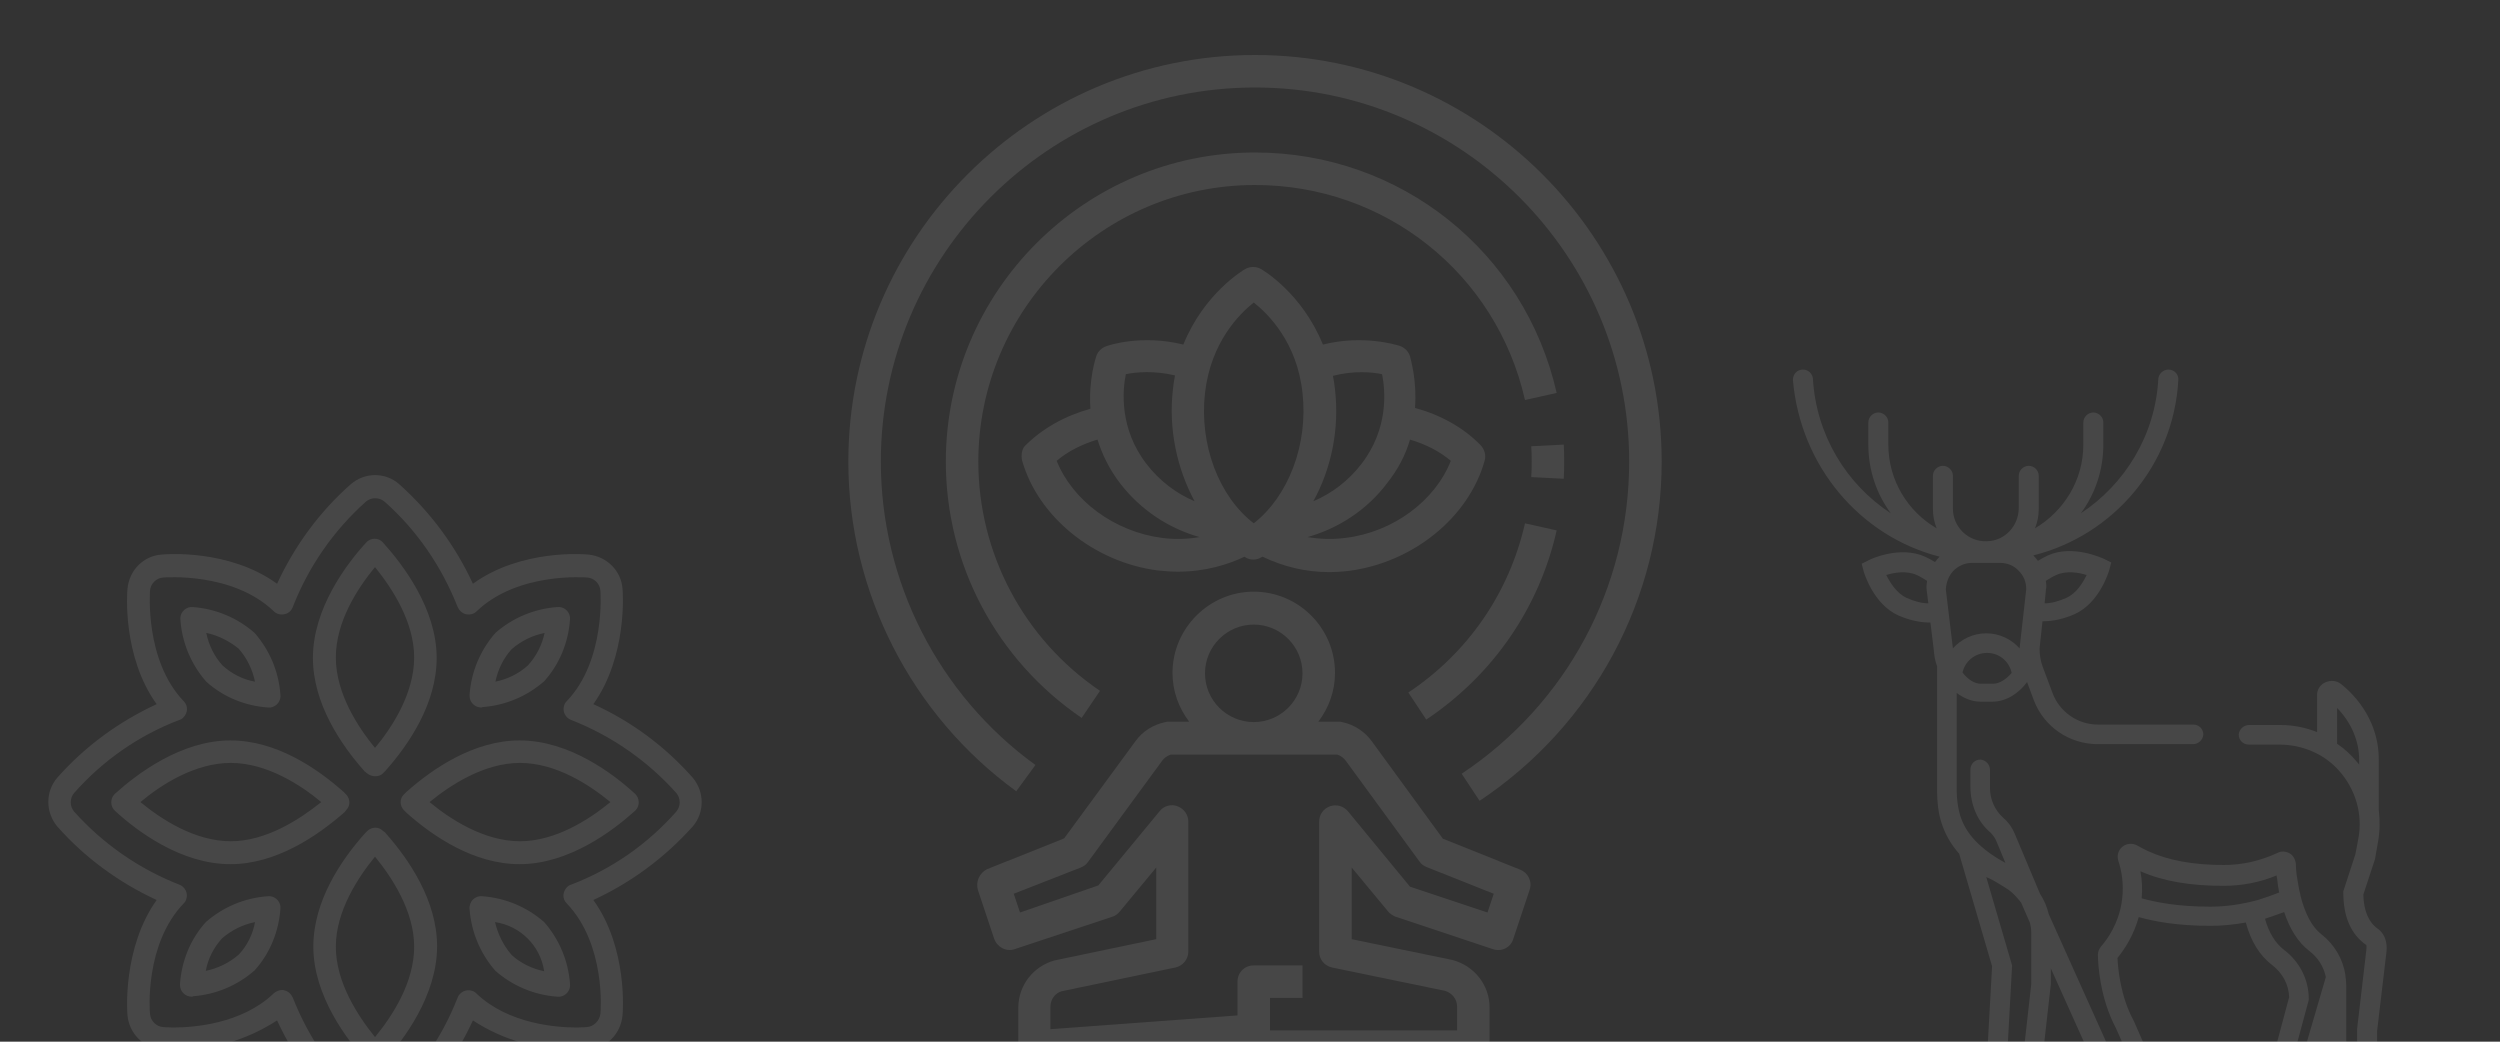 <?xml version="1.0" encoding="utf-8"?>
<!-- Generator: Adobe Illustrator 25.4.1, SVG Export Plug-In . SVG Version: 6.00 Build 0)  -->
<svg version="1.1" id="Layer_1" xmlns="http://www.w3.org/2000/svg" xmlns:xlink="http://www.w3.org/1999/xlink" x="0px" y="0px"
	 viewBox="0 0 600 250" style="enable-background:new 0 0 600 250;" xml:space="preserve">
<rect x="0" y="0" width="600" height="250" fill="#333333" stroke="none"/>
<style type="text/css">
	
		.st0{display:none;clip-path:url(#SVGID_00000120529011352090600820000006289438391155383695_);fill:#1B74BA;stroke:#1B74BA;stroke-miterlimit:10;}
	.st1{opacity:0.1;clip-path:url(#SVGID_00000120529011352090600820000006289438391155383695_);fill:#FFFFFF;}
	.st2{opacity:0.1;clip-path:url(#SVGID_00000120529011352090600820000006289438391155383695_);}
	.st3{fill:#FFFFFF;}
</style>
<g>
	<defs>
		<rect id="SVGID_1_" x="0.3" y="0.4" width="599.7" height="249.6"/>
	</defs>
	<clipPath id="SVGID_00000106860096150015077790000007767286646215283842_">
		<use xlink:href="#SVGID_1_"  style="overflow:visible;"/>
	</clipPath>
	
		<rect x="0.3" style="display:none;clip-path:url(#SVGID_00000106860096150015077790000007767286646215283842_);fill:#1B74BA;stroke:#1B74BA;stroke-miterlimit:10;" width="599.5" height="250"/>
	<path style="opacity:0.1;clip-path:url(#SVGID_00000106860096150015077790000007767286646215283842_);fill:#FFFFFF;" d="
		M245.3,110.5c3.8,13.5,17.2,24.4,32.5,26.4c1.7,0.2,3.4,0.3,4.9,0.3c6.6,0,12-1.7,16-3.6c0,0,0.1,0.1,0.1,0.1
		c0.6,0.4,1.3,0.6,2,0.6s1.4-0.2,2-0.6c0.1,0,0.1-0.1,0.2-0.1c5,2.4,10.4,3.7,15.9,3.7c1.6,0,3.3-0.1,4.9-0.3
		c15.3-2,28.7-12.8,32.5-26.4c0.4-1.3,0-2.8-1-3.8c-4.1-4.2-9.5-7.2-15.7-8.9c0.5-6.5-1-11.5-1.2-12.4c-0.4-1.2-1.3-2.1-2.5-2.5
		c-1-0.3-8.9-2.7-18.4-0.3c-5-12.3-14.3-17.8-14.8-18.1c-1.2-0.7-2.7-0.7-3.9,0c-0.5,0.3-9.8,5.8-14.8,18.1
		c-10-2.5-18.1,0.2-18.5,0.4c-1.1,0.4-2,1.2-2.4,2.4c0,0.1-1.9,5.4-1.4,12.6c-6.1,1.7-11.5,4.7-15.7,8.9
		C245.3,107.7,245,109.2,245.3,110.5z M338.4,105.5c3.7,1.1,7.1,2.8,9.8,5.1c-3.8,9.6-13.8,17.1-25.3,18.5c-3.1,0.4-6.1,0.3-9.1-0.2
		c7.5-2.1,14.3-6.6,19-12.8C335.6,112.6,337.4,109,338.4,105.5L338.4,105.5z M331.7,89.8c0.8,4,1.6,13.1-5,21.6c-3,3.9-7,7-11.5,8.9
		c4.3-7.8,6.3-17.3,5.2-26.8c-0.1-1.2-0.3-2.3-0.5-3.3C324.9,88.9,329.3,89.3,331.7,89.8z M289.2,94.3c1.4-12.2,8.3-19,11.7-21.7
		c3.4,2.7,10.4,9.5,11.7,21.7c1.4,12.4-3.4,24.8-11.7,31.3C292.5,119.1,287.8,106.7,289.2,94.3z M270.2,89.8
		c2.4-0.5,6.8-0.9,11.8,0.3c-0.2,1.1-0.4,2.2-0.5,3.4c-1.1,9.5,1,19,5.2,26.8c-4.5-1.9-8.5-5-11.5-8.9
		C268.6,102.9,269.4,93.7,270.2,89.8L270.2,89.8z M263.4,105.5c1.1,3.5,2.8,7.1,5.5,10.6c4.8,6.2,11.5,10.7,19,12.8
		c-2.9,0.5-5.9,0.6-9,0.2c-11.5-1.5-21.5-9-25.3-18.5C256.3,108.3,259.7,106.6,263.4,105.5z"/>
	<path style="opacity:0.1;clip-path:url(#SVGID_00000106860096150015077790000007767286646215283842_);fill:#FFFFFF;" d="
		M373.6,127.3l-7.6-1.7c-3.8,16.7-13.7,31.1-28,40.6l4.3,6.5C358.3,162,369.4,145.9,373.6,127.3L373.6,127.3z"/>
	<path style="opacity:0.1;clip-path:url(#SVGID_00000106860096150015077790000007767286646215283842_);fill:#FFFFFF;" d="
		M375.4,110.8c0-1.4,0-2.8-0.1-4.1l-7.8,0.4c0.1,1.2,0.1,2.5,0.1,3.7c0,1.2,0,2.5-0.1,3.7l7.8,0.4
		C375.4,113.6,375.4,112.2,375.4,110.8L375.4,110.8z"/>
	<path style="opacity:0.1;clip-path:url(#SVGID_00000106860096150015077790000007767286646215283842_);fill:#FFFFFF;" d="
		M301.2,36.6c-40.9,0-74.2,33.3-74.2,74.2c0,24.7,12.2,47.6,32.6,61.5l4.4-6.5c-18.3-12.4-29.2-33-29.2-55
		c0-36.6,29.8-66.4,66.4-66.4c31.2,0,57.9,21.2,64.8,51.6l7.6-1.7C365.9,60.4,336.1,36.6,301.2,36.6L301.2,36.6z"/>
	<path style="opacity:0.1;clip-path:url(#SVGID_00000106860096150015077790000007767286646215283842_);fill:#FFFFFF;" d="
		M243.9,189.9l4.6-6.3c-23.3-16.9-37.1-44.1-37.1-72.8c0-49.5,40.3-89.8,89.8-89.8s89.8,40.3,89.8,89.8c0,30.2-15,58.1-40.2,74.9
		l4.3,6.5c27.3-18.2,43.7-48.6,43.7-81.4c0-53.8-43.8-97.6-97.6-97.6s-97.6,43.8-97.6,97.6C203.6,142,218.7,171.6,243.9,189.9
		L243.9,189.9z"/>
	<path style="opacity:0.1;clip-path:url(#SVGID_00000106860096150015077790000007767286646215283842_);fill:#FFFFFF;" d="
		M234.7,213.6l3.9,11.7c0.7,2,2.9,3.2,4.9,2.5L267,220c0.7-0.2,1.3-0.7,1.8-1.3l8.7-10.5v17.2l-24.4,5.1c-5.1,1.4-8.7,6-8.7,11.3
		v9.6c0,1.1,0.5,2.1,1.2,2.9c0.8,0.7,1.9,1.1,2.9,1l48.5-3.6c0.2,2,1.8,3.6,3.9,3.6h52.7c2.2,0,3.9-1.7,3.9-3.9v-9.6
		c0-5.3-3.6-10-8.9-11.4l-24.2-5v-17.2l8.7,10.5c0.5,0.6,1.1,1,1.8,1.3l23.4,7.8c2.1,0.7,4.3-0.4,4.9-2.5l3.9-11.7
		c0.7-2-0.3-4.1-2.3-4.9l-18.5-7.4l-17-23.3c-1.7-2.4-4.3-4.1-7.2-4.7c-0.3-0.1-0.5-0.1-0.8-0.1h-4.9c2.5-3.3,4-7.3,4-11.7
		c0-10.8-8.8-19.5-19.5-19.5s-19.5,8.8-19.5,19.5c0,4.4,1.5,8.4,4,11.7h-4.9c-0.3,0-0.5,0-0.8,0.1c-2.9,0.6-5.5,2.2-7.2,4.6
		l-17.1,23.3l-18.5,7.4C235.1,209.5,234.1,211.6,234.7,213.6L234.7,213.6z M289.2,161.6c0-6.5,5.3-11.7,11.7-11.7
		c6.5,0,11.7,5.3,11.7,11.7c0,6.5-5.3,11.7-11.7,11.7C294.5,173.3,289.2,168.1,289.2,161.6z M259.4,208.2c0.7-0.3,1.3-0.7,1.7-1.3
		l17.8-24.3c0.5-0.7,1.2-1.2,2.1-1.5h39.9c0.8,0.2,1.6,0.8,2.1,1.5l17.7,24.2c0.4,0.6,1,1,1.7,1.3l16.1,6.4l-1.5,4.5l-18.6-6.2
		l-14.9-18.1c-1.1-1.3-2.8-1.7-4.3-1.2c-1.6,0.6-2.6,2-2.6,3.7v31.2c0,1.9,1.3,3.4,3.1,3.8l27.1,5.6c1.7,0.5,2.9,2,2.9,3.8v5.7
		h-44.9v-7.8h7.8v-7.8h-11.7c-2.2,0-3.9,1.7-3.9,3.9v8.1l-44.9,3.3v-5.4c0-1.8,1.2-3.3,2.7-3.7l27.3-5.7c1.8-0.4,3.1-2,3.1-3.8
		v-31.2c0-1.6-1-3.1-2.6-3.7c-1.5-0.6-3.3-0.1-4.3,1.2l-14.7,17.8l-18.8,6.5l-1.5-4.5L259.4,208.2z"/>
	<path style="opacity:0.1;clip-path:url(#SVGID_00000106860096150015077790000007767286646215283842_);fill:#FFFFFF;" d="
		M465.5,133.6C465.5,133.6,465.5,133.7,465.5,133.6c-0.4,0.4-0.8,0.9-1.1,1.3c-0.8-0.5-1.5-0.9-2.4-1.3c-6-2.7-13.1,0.6-13.4,0.8
		l-1.8,0.9l0.5,1.9c0.1,0.3,2.3,7.8,8.3,10.5c2.5,1.1,5.1,1.7,7.4,1.7c0.1,0,0.2,0,0.3,0l0.8,6.5c0.1,1.3,0.3,2.7,0.8,4v29.8
		c0,2.8,0.3,5.3,1,7.6c0.9,2.9,2.3,5.3,4.3,7.6l7.9,27l-1.9,34.3h-1.4c-1.3,0-2.4,1-2.5,2.3c0,1.3,1,2.4,2.4,2.4h13.6l3.9-34.7v-3.8
		l15.2,33.8H506c-1.3,0-2.4,1-2.5,2.3c0,1.3,1,2.4,2.4,2.4h17.6l-11.4-25.9l-0.1-0.2c-3.1-5.7-3.7-12.5-3.8-14.9
		c1.8-2.2,3.9-5.5,5.1-9.8c3.6,1,9,2.1,17.3,2.1c2.8,0,5.6-0.3,8.4-0.8c1.2,4.5,3.3,7.9,6.3,10.2c2.5,1.9,4,4.7,4.1,7.7l-7.2,26.9
		h-2.3c-1.3,0-2.4,1-2.5,2.3c0,1.3,1,2.4,2.4,2.4h12.7l5.9-20.4v15.7h-1.3c-1.3,0-2.4,1-2.5,2.3c0,1.3,1,2.4,2.4,2.4h13.5v-23.4
		l2.2-18.6c0.5-3.6-1-5.2-1.9-5.9c-2.3-1.6-3.5-4.3-3.6-8.3l2.8-8.5l0.7-4c0.5-2.7,0.5-5.3,0.2-7.9v-12.2c0-6.8-3.3-13.3-9-17.9
		c-1.1-0.9-2.6-1-3.9-0.4c-1.2,0.6-1.9,1.7-1.9,3v8.9c-2.8-1.1-5.7-1.7-8.8-1.7h-7.5c-1.3,0-2.4,1-2.5,2.3c0,1.3,1,2.4,2.4,2.4h7.3
		c5.5,0,10.8,2.2,14.4,6.3c4,4.5,5.7,10.5,4.6,16.3l-0.7,3.7l-2.9,8.9v0.4c0,5.8,1.9,10,5.5,12.5c0.1,0.2,0.1,0.6,0,1.4l-2.2,18.8
		l0,0.1v19h-2.6v-29.7c0-0.7-0.1-1.5-0.2-2.2l0-0.2c-0.6-3.9-2.7-7.4-5.8-9.8c-2.2-1.7-3.9-4.9-5-9.3l0-0.1
		c-0.4-1.5-0.6-3.1-0.9-4.8c-0.1-0.9-0.2-1.8-0.2-2.7c-0.1-1-0.6-2-1.5-2.5c-0.9-0.5-2-0.6-2.9-0.1c-4.1,1.9-8.4,2.9-12.9,2.9
		c-7.3,0-13.3-1.1-18.1-3.3c-0.9-0.4-1.8-0.9-2.7-1.4c-1.1-0.6-2.5-0.5-3.5,0.3c-1,0.8-1.4,2.1-1,3.4c0.7,2.1,1.4,5.4,0.9,9.3
		c0,0.2-0.1,0.4-0.1,0.6l0,0.1c-0.8,5.1-3.4,8.8-4.9,10.5c-0.5,0.6-0.8,1.3-0.8,2v0c0,2.3,0.5,10.5,4.3,17.6l8.5,19.2h-3.7
		l-20.9-46.5c-0.4-1.7-1.1-3.4-2.1-4.9l-6.1-14.5c-0.6-1.4-1.5-2.7-2.7-3.7c-2-1.8-3.2-4.4-3.2-7.1v-4.4c0-1.3-1-2.4-2.3-2.5
		c-1.3,0-2.4,1-2.4,2.4v4.1c0,4.2,1.6,8.3,4.8,11c0.6,0.6,1.1,1.3,1.4,2l2.2,5.3c-3.3-1.8-5.6-3.6-7.3-5.4c-1.7-1.8-2.9-3.8-3.6-6.1
		c-0.5-1.8-0.8-3.8-0.8-6.2v-23.1c1.7,1.3,3.7,2.1,5.7,2.1h2.9c3.3,0,6.3-2,8.3-4.7l1.6,4.3c2.4,6.4,8.5,10.6,15.4,10.6h22.8
		c1.3,0,2.4-1,2.5-2.3c0-1.3-1-2.4-2.4-2.4h-22.9c-4.8,0-9.2-3-10.9-7.6l-2.4-6.4c-0.5-1.4-0.7-2.8-0.7-4.3l0,0l0.7-6.5
		c0.1,0,0.2,0,0.3,0c2.3,0,4.9-0.6,7.4-1.7c6-2.7,8.2-10.2,8.3-10.5l0.5-1.9l-1.8-0.9c-0.3-0.1-7.4-3.5-13.4-0.8
		c-0.8,0.4-1.6,0.8-2.4,1.3c-0.3-0.4-0.7-0.9-1.1-1.3c19.2-4.8,33.7-21.7,34.8-42.1c0.1-1.4-1-2.5-2.4-2.5c-1.2,0-2.3,1-2.4,2.2
		c-0.7,13.5-8,25.3-18.6,32.3c3.4-4.6,5.4-10.3,5.4-16.5v-5.3c0-1.3-1.1-2.4-2.4-2.4h0c-1.3,0-2.4,1.1-2.4,2.4v5.3
		c0,8.6-4.7,16-11.6,20.1c0.6-1.5,0.9-3,0.9-4.7v-7.9c0-1.3-1.1-2.4-2.4-2.4h0c-1.3,0-2.4,1.1-2.4,2.4v7.7c0,4.3-3.3,7.9-7.6,8
		c-4.5,0.2-8.2-3.4-8.2-7.8v-7.9c0-1.3-1.1-2.4-2.4-2.4h0c-1.3,0-2.4,1.1-2.4,2.4v7.9c0,1.7,0.3,3.2,0.9,4.7
		c-6.9-4-11.6-11.5-11.6-20.1v-5.3c0-1.3-1.1-2.4-2.4-2.4h0c-1.3,0-2.4,1.1-2.4,2.4v5.3c0,6.2,2,11.9,5.4,16.5
		c-10.7-7-17.9-18.8-18.7-32.3c-0.1-1.2-1.1-2.2-2.4-2.2c-1.4,0-2.4,1.1-2.4,2.5C432.1,111.9,446.4,128.7,465.5,133.6z M457.6,143.5
		c-2.4-1.1-4-3.7-4.9-5.5c1.9-0.6,4.9-1.1,7.3,0c0.9,0.4,1.7,0.9,2.5,1.4c-0.1,0.7-0.2,1.4-0.1,2.2l0.4,3.2
		C461.2,144.8,459.4,144.3,457.6,143.5z M566.2,183.5c-0.2-0.2-0.3-0.4-0.5-0.6c-1.4-1.7-3-3.2-4.8-4.4v-8.6
		c3.4,3.5,5.3,7.9,5.3,12.5V183.5z M548.2,218.9c1.4,4.2,3.4,7.3,6,9.3c2.1,1.6,3.5,3.8,4,6.3l-9.3,31.8H547l7.1-26.3v-0.3
		c0-4.6-2.2-8.9-5.9-11.7c-2.1-1.6-3.7-4.2-4.6-7.5C545.3,219.9,546.9,219.4,548.2,218.9z M533.6,212.6c4.4,0,8.7-0.8,12.8-2.5
		c0,0.2,0,0.4,0.1,0.7c0.1,1.2,0.3,2.3,0.5,3.4c-1.5,0.6-3.2,1.2-5.1,1.8c-3.7,1-7.5,1.6-11.4,1.6c-8.1,0-13.2-1.1-16.5-2
		c0.2-2.2,0.1-4.4-0.3-6.5C519.1,211.5,525.7,212.6,533.6,212.6z M479.9,212.2l1.3,0.8c1.2,0.7,2.2,1.6,3.1,2.7
		c0.3,0.3,0.5,0.6,0.8,1l2.1,4.8c0.2,0.8,0.3,1.6,0.3,2.3v12.4l-3.4,30.3H481l1.9-34.8l-6.2-21.2
		C477.7,210.9,478.8,211.5,479.9,212.2z M491,139.4c0.8-0.5,1.6-1,2.5-1.4c2.4-1.1,5.4-0.6,7.3,0c-0.9,1.8-2.4,4.4-4.9,5.5
		c-1.8,0.8-3.6,1.3-5.2,1.3l0.3-3l0-0.2C491.2,140.8,491.1,140.1,491,139.4z M478.3,164.1h-2.9c-1.5,0-3.1-1-4.4-2.7
		c0.6-2.7,3-4.7,5.9-4.7c2.9,0,5.3,2,5.9,4.8C481.5,163,479.9,164.1,478.3,164.1z M468.8,137c1.2-1.2,2.8-1.9,4.4-1.9h6.9
		c1.7,0,3.3,0.7,4.4,1.9c1.2,1.2,1.8,2.7,1.8,4.4l-1.6,14.2c-2-2.2-4.8-3.6-8-3.6c-3.2,0-6,1.4-8,3.6l-1.7-14.1
		C467.1,139.7,467.7,138.2,468.8,137z"/>
	<g style="opacity:0.1;clip-path:url(#SVGID_00000106860096150015077790000007767286646215283842_);">
		<path class="st3" d="M90,270.9c-2.1,0-4.2-0.8-5.8-2.1c-7.5-6.7-13.5-14.8-17.7-23.9c-7.4,4.8-16,7.3-24.8,7.1
			c-1.7,0-2.7-0.1-2.9-0.1c-4.4-0.4-7.8-3.9-8.2-8.2c-0.1-0.7-1.2-16.2,7-27.7c-9.1-4.2-17.3-10.2-23.9-17.7
			c-2.8-3.4-2.8-8.3,0-11.6c6.6-7.5,14.8-13.5,23.9-17.7c-8.3-11.5-7.1-27-7-27.7c0.4-4.4,3.8-7.9,8.2-8.2c0.7-0.1,16.1-1.4,27.7,7
			c4.2-9.1,10.2-17.3,17.7-23.9c3.4-2.9,8.3-2.9,11.6,0c7.5,6.7,13.5,14.8,17.7,23.9c11.6-8.4,27-7.1,27.7-7
			c4.4,0.4,7.9,3.9,8.2,8.2c0.1,0.7,1.2,16.2-7,27.7c9.1,4.1,17.3,10.2,23.9,17.7l0,0c2.8,3.4,2.8,8.3,0,11.6
			c-6.7,7.5-14.8,13.5-23.9,17.7c8.3,11.5,7.1,27,7,27.7c-0.4,4.4-3.8,7.9-8.2,8.2c-0.1,0-1.2,0.1-2.9,0.1
			c-8.8,0.1-17.5-2.3-24.8-7.1c-4.2,9.1-10.2,17.3-17.7,23.9C94.2,270.2,92.2,270.9,90,270.9L90,270.9z M67.7,237.6
			c0.2,0,0.4,0,0.6,0.1c0.9,0.2,1.6,0.9,2,1.8c3.8,9.6,9.7,18.3,17.5,25.2c1.3,1.1,3.2,1.1,4.5,0c7.7-6.9,13.7-15.5,17.5-25.2
			c0.5-1.4,2.1-2.2,3.5-1.7c0.4,0.1,0.7,0.3,1,0.6c7.7,7.4,19.4,8.2,24.1,8.2c1.3,0,2.2-0.1,2.4-0.1c1.7-0.1,3.1-1.5,3.3-3.2
			c0.1-0.7,1.3-16.7-8.1-26.5c-1.1-1.1-1-2.8,0.1-3.9c0.3-0.3,0.6-0.5,1-0.6c9.7-3.7,18.3-9.7,25.2-17.5c1.1-1.3,1.1-3.2,0-4.5
			c-6.9-7.7-15.5-13.7-25.2-17.5c-1.4-0.5-2.2-2.1-1.7-3.5c0.1-0.4,0.3-0.7,0.6-1c9.4-9.8,8.1-26.3,8.1-26.5
			c-0.1-1.7-1.5-3.1-3.2-3.2c-0.2,0-16.6-1.4-26.5,8.1c-0.7,0.7-1.6,0.9-2.6,0.7c-0.9-0.2-1.6-0.9-2-1.8
			c-3.8-9.6-9.7-18.3-17.5-25.2c-1.3-1.1-3.2-1.1-4.5,0c-7.7,6.9-13.7,15.5-17.5,25.2c-0.3,0.9-1,1.6-2,1.8c-0.9,0.2-1.9,0-2.6-0.7
			c-9.9-9.5-26.3-8.1-26.5-8.1c-1.7,0.1-3.1,1.5-3.2,3.2c0,0.2-1.3,16.7,8.1,26.5c1.1,1.1,1,2.8-0.1,3.9c-0.3,0.3-0.6,0.5-1,0.6
			c-9.7,3.7-18.3,9.7-25.2,17.5c-1.1,1.3-1.1,3.2,0,4.5c6.9,7.7,15.5,13.7,25.2,17.5c1.4,0.5,2.2,2.1,1.7,3.5
			c-0.1,0.4-0.3,0.7-0.6,1c-9.4,9.8-8.2,25.8-8.1,26.5c0.1,1.7,1.5,3.1,3.2,3.2c0.2,0,1.1,0.1,2.4,0.1c4.7,0,16.4-0.8,24.1-8.2
			C66.3,237.9,67,237.6,67.7,237.6L67.7,237.6z M90.1,255.8L90.1,255.8c-0.8,0-1.5-0.3-2-0.9c-4.8-5.3-12.9-15.9-12.9-27.7
			c0-11,6.7-20.8,12.3-27.1c0.1-0.1,0.1-0.1,0.2-0.2l0.5-0.5c1.1-1,2.7-1,3.7,0l0.4,0.3c0.1,0.1,0.2,0.1,0.2,0.2
			c5.7,6.4,12.4,16.3,12.4,27.2c0,11.8-8,22.5-12.8,27.7C91.6,255.5,90.8,255.8,90.1,255.8L90.1,255.8z M90,205.6
			c-4,4.9-9.4,13-9.4,21.6c0,8.5,5.2,16.5,9.4,21.7c4.2-5.1,9.4-13.1,9.4-21.7C99.4,218.7,94.1,210.6,90,205.6z M134,239.2
			c-0.1,0-0.2,0-0.3,0c-5.5-0.4-10.7-2.6-14.8-6.2c-3.6-4.1-5.8-9.3-6.2-14.8c-0.1-0.8,0.2-1.7,0.8-2.3c0.6-0.6,1.4-0.9,2.3-0.8
			c5.5,0.4,10.7,2.6,14.8,6.2c3.6,4.1,5.8,9.3,6.2,14.8c0.2,1.5-0.9,2.9-2.4,3.1C134.2,239.2,134.1,239.2,134,239.2L134,239.2z
			 M122.8,229.2c2.2,2,4.9,3.3,7.8,3.9c-0.9-6.1-5.7-10.9-11.8-11.8C119.5,224.2,120.8,226.9,122.8,229.2L122.8,229.2z M46,239.2
			c-1.5,0-2.8-1.2-2.8-2.8c0-0.1,0-0.2,0-0.3c0.4-5.5,2.5-10.7,6.2-14.8c4.1-3.6,9.3-5.8,14.8-6.2c1.5-0.2,2.9,0.9,3.1,2.4
			c0,0.2,0,0.4,0,0.6c-0.4,5.5-2.5,10.7-6.2,14.8c-4.1,3.6-9.3,5.8-14.8,6.2C46.3,239.2,46.2,239.2,46,239.2z M61.2,221.3
			c-2.9,0.6-5.6,1.9-7.9,3.9c-2,2.2-3.4,4.9-3.9,7.8c2.9-0.6,5.6-1.9,7.9-3.9C59.3,227,60.7,224.2,61.2,221.3L61.2,221.3z
			 M124.7,207.4c-11,0-20.8-6.7-27.1-12.3c-0.1-0.1-0.1-0.1-0.2-0.2l-0.5-0.5c-1-1.1-1-2.7,0-3.7l0.2-0.2c0.1-0.1,0.3-0.3,0.4-0.4
			c6.4-5.7,16.3-12.4,27.2-12.4c11.9,0,22.5,8,27.7,12.8c1.1,1,1.2,2.8,0.2,3.9c-0.1,0.1-0.1,0.1-0.2,0.2
			C147.2,199.3,136.6,207.4,124.7,207.4z M103.1,192.5c4.8,4,13,9.4,21.7,9.4c8.5,0,16.6-5.2,21.7-9.4c-5.1-4.2-13.1-9.4-21.7-9.4
			C116.2,183.1,108.1,188.4,103.1,192.5z M55.3,207.4c-11.9,0-22.5-8-27.7-12.8c-1.1-1-1.2-2.8-0.2-3.9c0.1-0.1,0.1-0.1,0.2-0.2
			c5.3-4.8,15.9-12.8,27.7-12.8c11,0,20.8,6.7,27.1,12.3c0.1,0.1,0.2,0.1,0.2,0.2l0.5,0.5c1,1.1,1,2.7,0,3.7l-0.3,0.4
			c-0.1,0.1-0.1,0.1-0.2,0.2C76.2,200.6,66.3,207.4,55.3,207.4L55.3,207.4z M33.7,192.5c5.1,4.2,13.1,9.4,21.7,9.4
			c8.5,0,16.6-5.3,21.7-9.4c-4.9-4.1-13.1-9.4-21.7-9.4C46.8,183.1,38.7,188.3,33.7,192.5L33.7,192.5z M90,186.3
			c-0.7,0-1.4-0.3-1.9-0.7l-0.5-0.4c-0.1-0.1-0.2-0.1-0.2-0.2c-5.6-6.3-12.3-16.2-12.3-27.1c0-11.8,8-22.5,12.8-27.7
			c0.5-0.6,1.3-0.9,2-0.9h0c0.8,0,1.5,0.3,2,0.9c4.8,5.3,12.9,15.9,12.9,27.7c0,11-6.7,20.8-12.3,27.1c-0.1,0.1-0.1,0.1-0.2,0.2
			l-0.5,0.5C91.4,186.1,90.7,186.3,90,186.3z M90,136.1c-4.2,5.1-9.4,13.1-9.4,21.7c0,8.6,5.3,16.7,9.4,21.7
			c4.1-4.9,9.4-13.1,9.4-21.7C99.4,149.3,94.2,141.3,90,136.1z M115.5,169.8c-1.5,0-2.8-1.2-2.8-2.8c0-0.1,0-0.2,0-0.3
			c0.4-5.5,2.6-10.7,6.2-14.8c4.1-3.6,9.3-5.8,14.8-6.2c1.5-0.2,2.9,0.9,3.1,2.4c0,0.2,0,0.4,0,0.6c-0.4,5.5-2.5,10.7-6.2,14.8
			c-4.1,3.6-9.3,5.8-14.8,6.2C115.7,169.8,115.6,169.8,115.5,169.8L115.5,169.8z M130.7,151.9c-2.9,0.6-5.6,1.9-7.9,3.9
			c-2,2.2-3.3,4.9-3.9,7.8c2.9-0.6,5.6-1.9,7.8-3.9C128.7,157.5,130.1,154.8,130.7,151.9z M64.6,169.8c-0.1,0-0.2,0-0.3,0
			c-5.5-0.4-10.7-2.5-14.8-6.2c-3.6-4.1-5.8-9.3-6.2-14.8c-0.2-1.5,0.9-2.9,2.4-3.1c0.2,0,0.4,0,0.6,0c5.5,0.4,10.7,2.6,14.8,6.2
			c3.6,4.1,5.8,9.3,6.2,14.8c0.2,1.5-0.9,2.9-2.4,3.1C64.8,169.8,64.7,169.8,64.6,169.8z M49.5,151.9c0.6,2.9,1.9,5.6,3.9,7.8
			c2.2,2,4.9,3.4,7.8,3.9c-0.6-2.9-1.9-5.6-3.9-7.9C55.1,153.9,52.4,152.5,49.5,151.9L49.5,151.9z"/>
	</g>
</g>
</svg>
